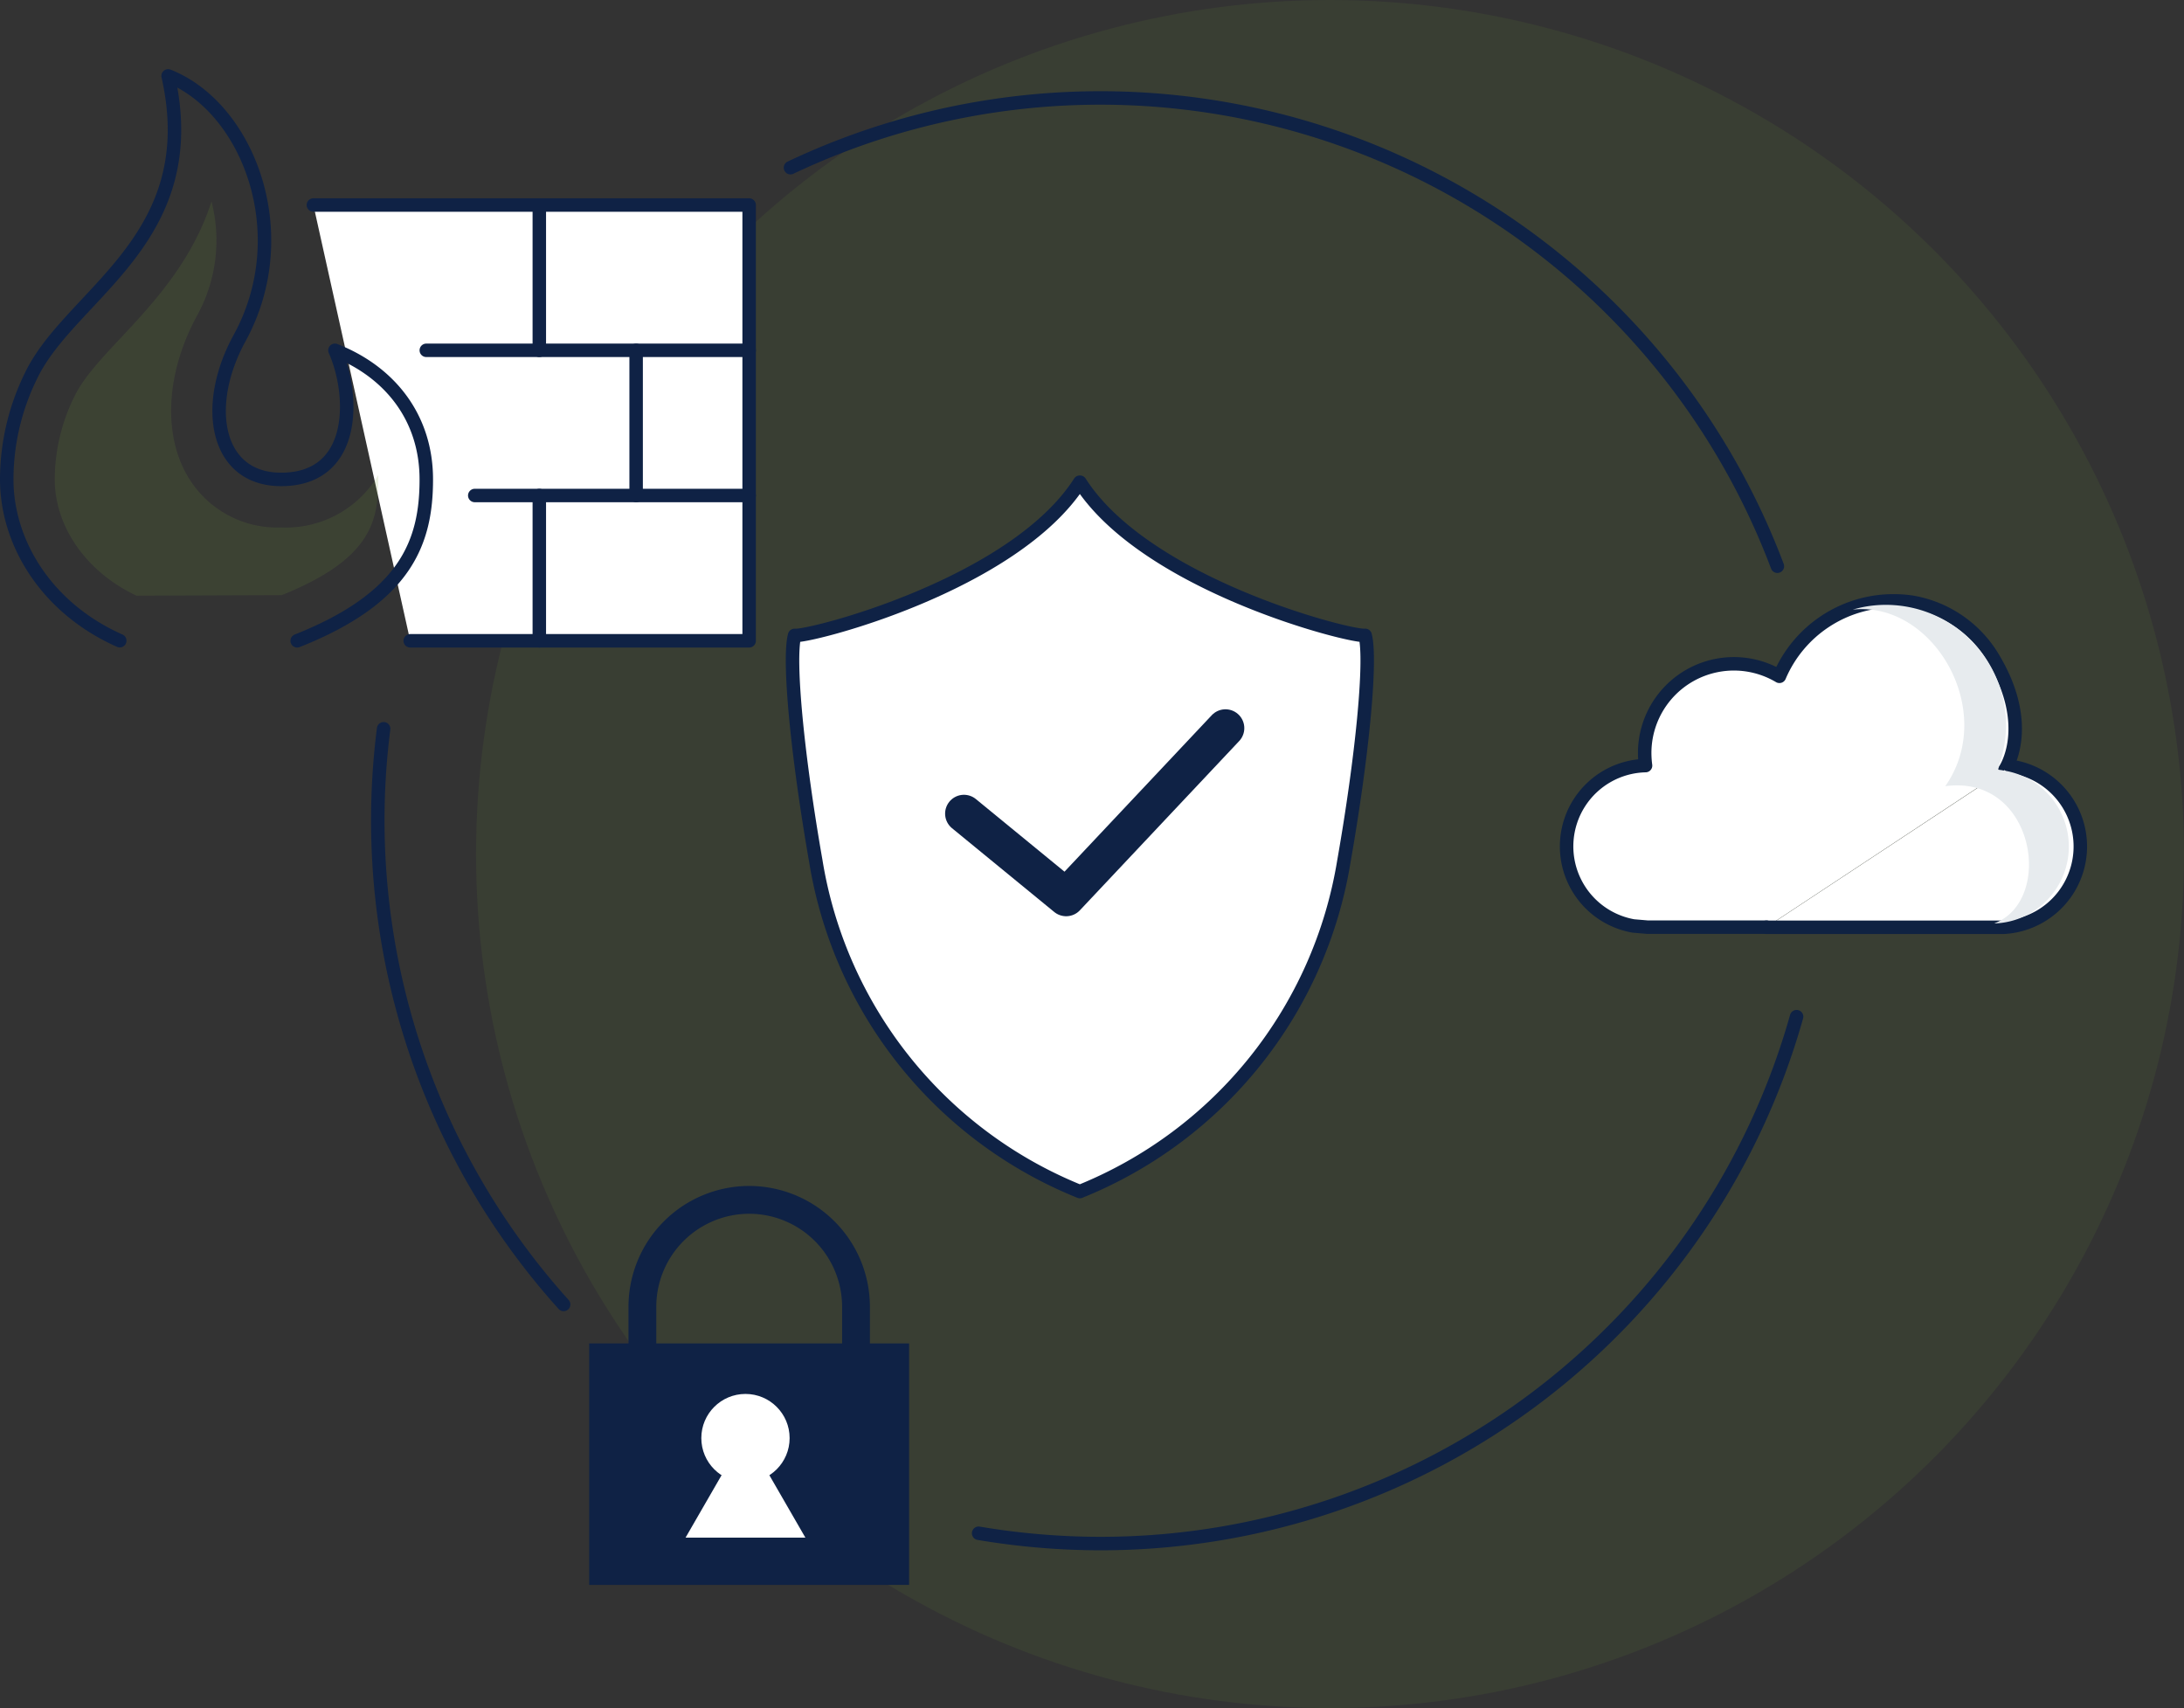 <svg height="180" viewBox="0 0 230.171 180" width="230.171" xmlns="http://www.w3.org/2000/svg"><rect x="0" y="0" width="230.171" height="180" fill="#333333" stroke="none"/><circle cx="140.171" cy="90" fill="#709d36" opacity=".103" r="90"/><g stroke="#0f2245" stroke-linecap="round" stroke-linejoin="round" stroke-width="1.42"><path d="m176.955 87.86a76.205 76.205 0 0 1 -73.339 55.525 77.312 77.312 0 0 1 -12.866-1.085" fill="none" transform="translate(12.387 19.279)"/><path d="m73.32 10.1a76.252 76.252 0 0 1 104.008 42" fill="none" transform="translate(9.989 7.571)"/><path d="m54.668 121.857a76.238 76.238 0 0 1 -18.968-60.667" fill="none" transform="translate(4.73 15.61)"/><path d="m29.12 12.67h45.924v45.924h-35.72" fill="#fff" transform="translate(3.908 8.935)"/><path d="m78.952 36.917h-34.025" fill="none"/><path d="m78.952 52.217h-28.917" fill="none"/><path d="m56.838 21.605v15.312" fill="none"/><path d="m67.042 36.917v15.3" fill="none"/><path d="m56.838 52.217v15.312" fill="none"/><path d="m31.322 60.239c11.535-4.573 13.605-10.488 13.605-17.007s-3.856-11.341-9.627-13.605c2.082 4.675 2.343 13.605-5.676 13.605-6.905 0-8.281-7.77-4.38-14.879 6.056-11.053.868-24.344-7.527-27.643 3.902 17.29-10.329 22.956-14.459 31.624a24.807 24.807 0 0 0 -2.548 10.887c0 6.609 4.107 13.537 11.91 17.007" fill="none" transform="translate(0 7.29)"/></g><path d="m13.817 53.9c-5.267-2.45-8.657-7.24-8.657-12.268a19.758 19.758 0 0 1 2.059-8.714c.933-1.968 2.9-4.072 4.994-6.3 3.231-3.458 7.451-7.974 9.465-14.276a16.421 16.421 0 0 1 -1.49 11.967c-3.288 6.006-3.674 12.525-1 17.029a10.938 10.938 0 0 0 9.84 5.358 11.315 11.315 0 0 0 9.92-5.039c.1-.171.216-.33.307-.5v.466c0 4.437-.774 8.418-10.181 12.206l-15.243.057z" fill="#719d37" opacity=".15" transform="translate(.612 8.89)"/><path d="m103.792 113.1a45.386 45.386 0 0 0 27.825-34.81c1.945-11.069 2.924-21.216 2.241-23.8-1.411.228-23.1-5.256-30.055-16.142h-.023c-6.95 10.877-28.643 16.372-30.054 16.144-.683 2.582.3 12.718 2.241 23.8a45.365 45.365 0 0 0 27.825 34.81z" fill="#fff" stroke="#0f2245" stroke-linecap="round" stroke-linejoin="round" stroke-width="1.42" transform="translate(10.015 12.468)"/><path d="m103.073 105.669a39.518 39.518 0 0 1 -22.024-29.463 166.064 166.064 0 0 1 -2.309-17.985c6.552-1.752 17.086-5.654 24.333-12.081 7.246 6.427 17.792 10.329 24.344 12.081a169.408 169.408 0 0 1 -2.309 17.985 39.723 39.723 0 0 1 -22.035 29.463z" fill="#fff" transform="translate(10.734 13.54)"/><path d="m89.39 70.14 10.773 8.828 16.79-17.838" fill="none" stroke="#0f2245" stroke-linecap="round" stroke-linejoin="round" stroke-width="3.97" transform="translate(12.199 15.602)"/><path d="m62.093 141.574h33.718v25.447h-33.718z" fill="#0f2245"/><path d="m70.851 104.83a11.273 11.273 0 0 1 11.262 11.262v11.319a10.161 10.161 0 0 1 -10.158 10.158h-2.2a10.161 10.161 0 0 1 -10.155-10.158v-11.319a11.273 11.273 0 0 1 11.262-11.262z" fill="none" stroke="#0f2245" stroke-linejoin="round" stroke-width="2.93" transform="translate(8.101 21.614)"/><circle cx="78.565" cy="151.55" fill="#fff" r="4.653"/><path d="m69.914 137.443h-6.314l6.314-10.943 6.313 10.943z" fill="#fff" transform="translate(8.651 24.595)"/><path d="m191.429 67.12s3.106-4.5-1.251-11.762a12.366 12.366 0 0 0 -8.589-5.881 13.26 13.26 0 0 0 -1.911-.137 13.062 13.062 0 0 0 -12.024 7.952 9.4 9.4 0 0 0 -14.2 8.077 10.185 10.185 0 0 0 .091 1.331 8.516 8.516 0 0 0 -1.285 16.9l1.467.125h12.547" fill="#fff" stroke="#0f2242" stroke-linecap="round" stroke-linejoin="round" stroke-width="1.42" transform="translate(19.879 13.98)"/><path d="m163.73 81.631h24.97a8.524 8.524 0 0 0 .739-16.961" fill="#fff" stroke="#0f2242" stroke-linecap="round" stroke-linejoin="round" stroke-width="1.42" transform="translate(22.427 16.089)"/><path d="m187.485 67.138-.5-.068.171-.478a12.5 12.5 0 0 0 .728-4.232 12.666 12.666 0 0 0 -12.65-12.65 12.363 12.363 0 0 0 -3.5.5c8.543-.91 15.266 10.739 9.749 18.611 9.442-1.285 11.535 12.058 5.165 14.458h.137a8.107 8.107 0 0 0 .705-16.131z" fill="#e7ebee" transform="translate(23.527 14.031)"/></svg>